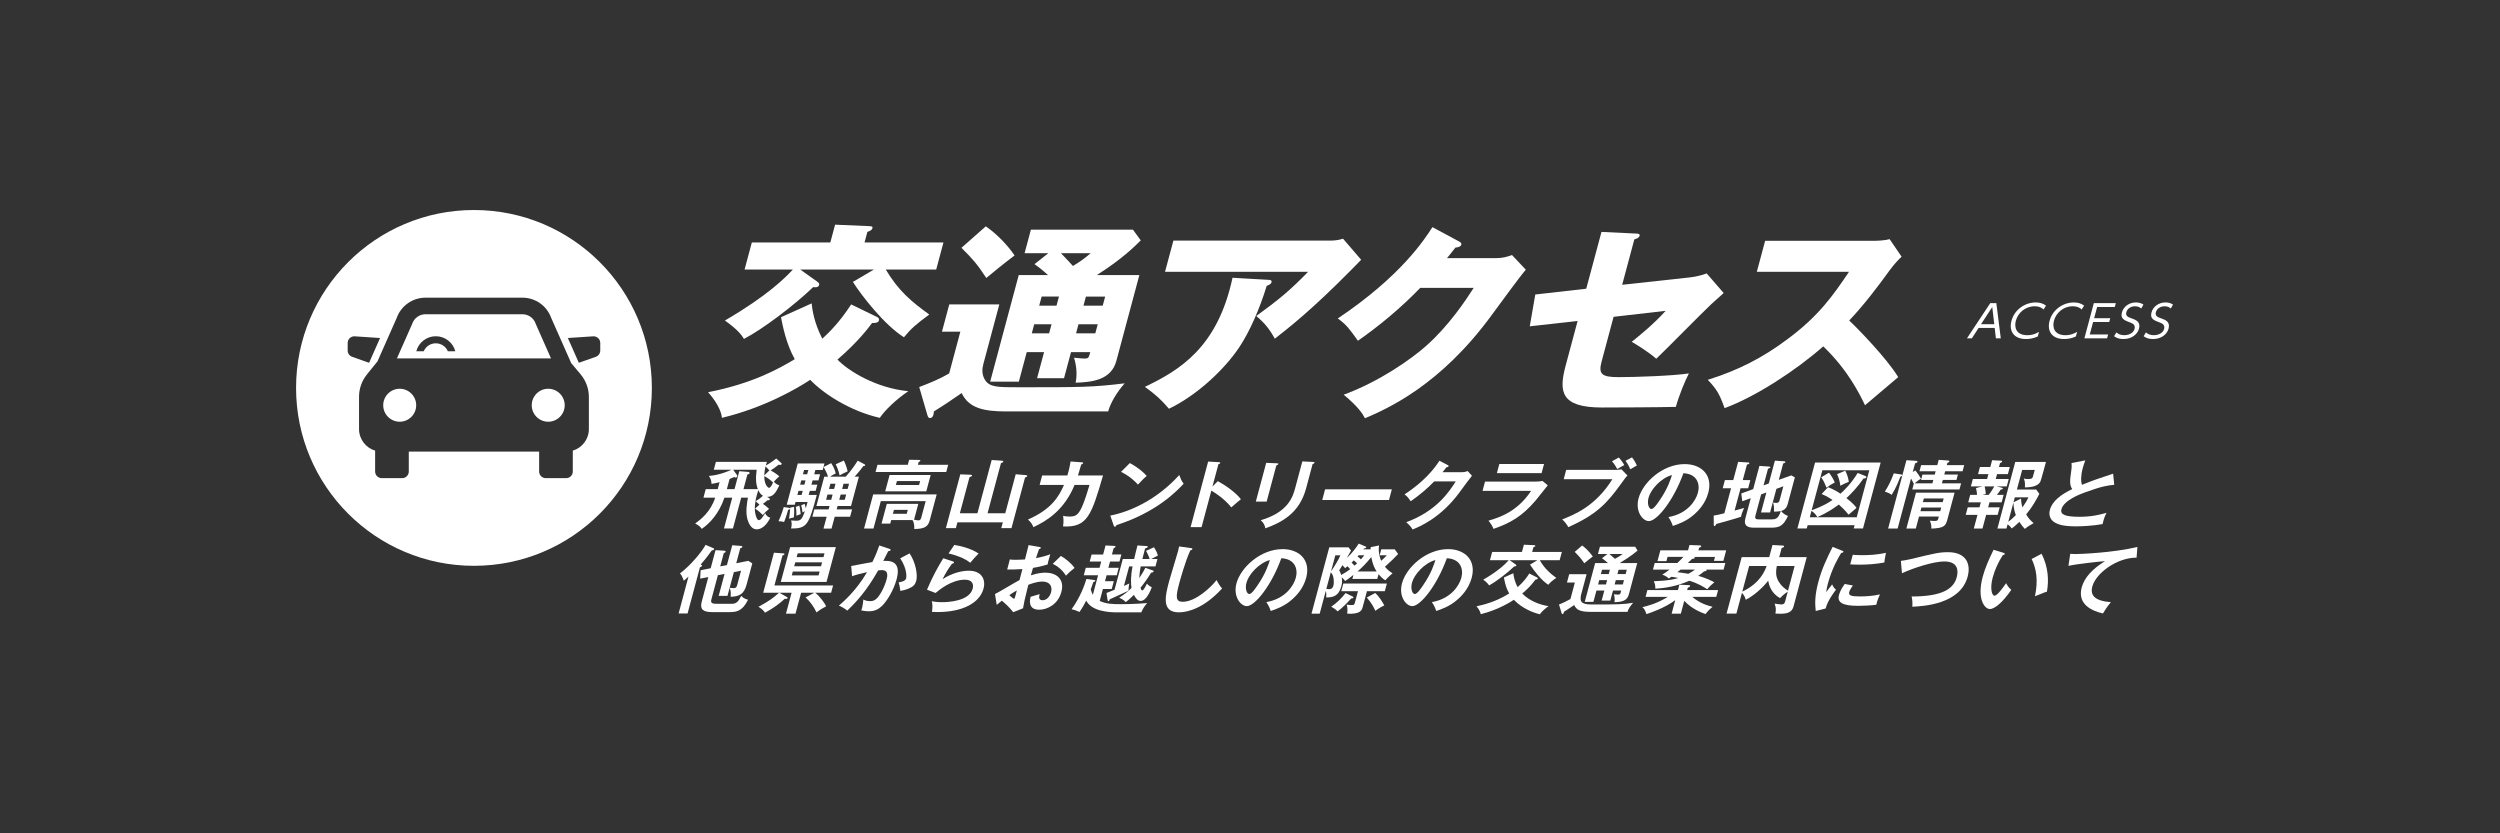 <?xml version="1.0" encoding="utf-8"?>
<!-- Generator: Adobe Illustrator 21.1.0, SVG Export Plug-In . SVG Version: 6.00 Build 0)  -->
<svg version="1.1" xmlns="http://www.w3.org/2000/svg" xmlns:xlink="http://www.w3.org/1999/xlink" x="0px" y="0px"
	 viewBox="0 0 900 300" enable-background="new 0 0 900 300" xml:space="preserve">
<rect x="0" y="0" width="900" height="300" fill="#333333" stroke="none"/>
<g id="スライド">
	<g>
		<g>
			<path fill="#FFFFFF" d="M292.192,109.218c0.266,2.455,0.861,6.843,3.83,12.718c2.445-2.231,6.311-6.024,10.392-12.346
				l9.198,4.463c0.346,0.148,1.017,0.52,0.797,1.338c-0.259,0.967-1.856,0.893-2.473,0.893c-1.441,1.934-5.047,6.768-12.459,13.164
				c3.852,4.016,13.805,10.264,25.517,11.379c-4.415,2.975-8.475,6.916-10.27,9.594c-10.815-2.454-20.362-8.775-25.054-13.685
				c-4.589,3.05-16.549,10.04-31.77,13.685c-0.498-4.462-4.77-8.925-4.997-9.222c15.928-3.124,25.253-8.33,31.215-11.899
				c-3.088-5.43-4.375-12.123-4.963-15.098L292.192,109.218z M339.649,87.279l-2.611,9.742h-18.171
				c4.684,7.81,9.23,11.528,15.675,16.214c-4.592,3.347-6.493,4.982-9.122,8.181c-6.985-4.388-15.243-14.948-18.374-19.932
				l7.586-4.463h-26.563l5.948,4.239c0.707,0.521,1.032,0.744,0.873,1.339c-0.259,0.967-1.548,0.893-2.124,0.744
				c-7.049,6.768-18.33,15.246-24.943,18.667c-0.797-1.339-2.069-3.197-6.851-6.619c15.694-9.147,21.894-15.618,24.479-18.37H268.05
				l2.611-9.742h28.258l1.714-6.396l12.18,0.521c0.903,0.074,1.442,0.074,1.264,0.743c-0.18,0.67-0.799,0.967-1.822,1.339
				l-1.016,3.793H339.649z"/>
			<path fill="#FFFFFF" d="M359.756,109.591l-5.739,21.419c-0.479,1.785-0.631,3.793,0.602,5.801
				c1.689,2.604,4.538,2.604,12.161,2.604c22.56,0,26.409,0,38.105-1.413c-2.878,3.272-5.126,7.065-5.943,10.114h-36.728
				c-8.084,0-13.463-1.189-16.013-6.619c-2.653,1.859-6.701,4.611-10.012,6.619c-0.002,0.298-0.024,0.67-0.145,1.116
				c-0.14,0.521-0.416,1.264-1.263,1.264c-0.539,0-0.728-0.446-0.934-1.115l-2.93-10.04c3.863-1.487,7.398-2.9,10.785-4.909
				l4.025-15.022h-6.621l2.631-9.817H359.756z M354.892,81.478c4.15,2.9,7.812,6.768,10.357,10.486
				c-1.744,1.339-3.062,2.231-10.18,8.106c-3.398-5.132-4.638-6.545-8.948-10.858L354.892,81.478z M375.864,126.77h-6.236
				l-2.85,10.636h-10.317l10.282-38.376h10.548c-2.48-2.231-3.705-3.124-4.872-3.942l4.983-3.941h-8.547l2.272-8.478h36.727
				l2.814,3.866c-2.002,2.009-6.646,6.693-15.822,12.495h15.322l-8.27,30.864c-1.913,7.14-9.137,7.66-14.663,7.883
				c0.606-3.123,0.288-6.247-0.592-8.998c1.942,0.223,3.462,0.297,3.771,0.297c1.386,0,1.503-0.148,2.081-2.306h-6.93l-2.511,9.371
				h-9.702L375.864,126.77z M378.555,116.73h-6.236l-0.877,3.272h6.236L378.555,116.73z M381.225,106.764h-6.236l-0.877,3.272h6.236
				L381.225,106.764z M381.944,91.146c2.65,2.752,2.937,3.124,4.309,4.611c2.748-1.637,4.494-2.975,6.395-4.611H381.944z
				 M387.38,120.003h6.93l0.877-3.272h-6.93L387.38,120.003z M390.05,110.037h6.93l0.877-3.272h-6.93L390.05,110.037z"/>
			<path fill="#FFFFFF" d="M456.594,100.741c0.539,0,1.366,0.073,1.146,0.892c-0.199,0.744-1.3,1.116-1.725,1.265
				c-2.499,8.181-6.118,16.511-9.962,22.237c-5.133,7.66-14.881,17.031-25.226,22.014c-2.875-3.347-4.86-5.132-8.666-7.883
				c12.373-5.95,26.172-14.057,31.542-39.269L456.594,100.741z M479.013,86.61c0.539,0,2.464,0,4.491-0.67l6.514,7.586
				c-1.048,1.042-1.379,1.413-3.808,3.867c-13.95,14.131-22.228,20.602-27.288,24.543c-1.855-3.421-3.587-5.578-6.662-8.181
				c7.925-5.727,12.27-9.297,18.662-15.916h-51.51l3.009-11.229H479.013z"/>
			<path fill="#FFFFFF" d="M538.554,92.931c2.541,0,4.066-0.521,5.766-1.115l4.976,5.28c-1.983,2.231-9.411,12.42-12.198,16.213
				c-18.752,25.732-38.057,33.988-45.71,37.26c-0.87-1.636-2.369-4.09-7.66-8.478c12.979-4.76,24.487-12.941,29.746-17.627
				c8.189-7.288,14.143-16.287,17.053-20.824h-19.249c-6.82,7.066-14.367,13.388-22.426,19.039
				c-3.022-4.238-4.144-5.801-7.241-8.031c22.815-15.32,31.173-28.41,34.063-32.873l9.691,5.206
				c0.268,0.149,0.861,0.521,0.702,1.116c-0.199,0.743-1.337,0.967-2.127,1.041c-1.85,2.306-2.239,2.9-3.018,3.793H538.554z"/>
			<path fill="#FFFFFF" d="M576.532,83.486l12.392,0.595c0.77,0,1.521,0.074,1.321,0.818s-1.223,1.115-1.879,1.265l-4.385,16.361
				l24.51-2.678c1.83-0.223,3.952-0.669,5.922-1.413l6.114,7.066c-1.3,1.115-3.648,3.271-4.561,4.09
				c-3.185,2.975-16.843,16.882-19.717,19.56c-3.246-2.826-7.573-5.354-8.837-6.099c2.346-1.858,7.736-6.173,12.229-11.155
				l-18.749,2.157l-4.304,16.063c-1.216,4.537-0.052,5.652,6.107,5.652c5.852,0,19.445-0.446,25.306-1.339
				c-1.391,2.604-3.695,8.33-4.691,12.049c-5.892,0.148-21.157,0.223-26.547,0.223c-15.014,0-15.636-5.727-13.104-15.172
				l4.284-15.99l-17.226,1.935l1.99-11.454l18.345-2.082L576.532,83.486z"/>
			<path fill="#FFFFFF" d="M632.458,97.84l2.989-11.155h39.345c1.232,0,4.044-0.149,5.472-0.596l4.312,6.322
				c-0.814,0.743-2.389,2.306-4.201,4.76c-4.523,6.247-9.277,12.494-14.661,18.221c2.596,2.38,13.657,13.685,17.639,20.378
				c-3.299,2.826-8.651,7.289-11.95,10.115c-1.832-3.793-5.968-12.495-15.032-21.196c-9.684,8.553-24.343,18.146-35.524,22.237
				c-1.671-4.686-2.729-6.769-6.048-10.189c10.85-3.421,19.647-7.809,29.01-14.874c10.969-8.181,16.079-15.47,21.836-24.022H632.458
				z"/>
			<path fill="#FFFFFF" d="M712.304,118.05l-2.434,3.743h-1.764l8.383-12.659h2.195l1.597,12.659h-1.763l-0.427-3.743H712.304z
				 M717.938,116.701l-0.726-6.169l-4.031,6.169H717.938z"/>
			<path fill="#FFFFFF" d="M733.602,121.119c-1.374,0.659-2.861,0.932-4.258,0.932c-4.425,0-6.19-2.907-5.214-6.555
				c1.111-4.145,4.967-6.618,8.727-6.618c1.496,0,2.679,0.369,3.715,1.156l-0.902,1.382c-0.347-0.321-1.221-1.157-3.217-1.157
				c-3.376,0-5.996,2.394-6.75,5.205c-0.667,2.49,0.186,5.206,4.128,5.206c2.162,0,3.508-0.804,4.219-1.222L733.602,121.119z"/>
			<path fill="#FFFFFF" d="M747.322,121.119c-1.374,0.659-2.861,0.932-4.258,0.932c-4.425,0-6.19-2.907-5.214-6.555
				c1.111-4.145,4.967-6.618,8.727-6.618c1.496,0,2.679,0.369,3.715,1.156l-0.902,1.382c-0.347-0.321-1.221-1.157-3.217-1.157
				c-3.376,0-5.996,2.394-6.75,5.205c-0.667,2.49,0.186,5.206,4.128,5.206c2.162,0,3.508-0.804,4.219-1.222L747.322,121.119z"/>
			<path fill="#FFFFFF" d="M759.692,114.549l-0.37,1.381h-5.805l-1.201,4.482h6.604l-0.37,1.382h-8.167l3.393-12.659h7.917
				l-0.37,1.381h-6.354l-1.081,4.033H759.692z"/>
			<path fill="#FFFFFF" d="M770.855,111.062c-0.623-0.53-1.332-0.804-2.264-0.804c-1.463,0-2.763,0.819-3.116,2.137
				c-0.361,1.35,0.624,1.768,1.854,2.201c1.583,0.546,3.378,1.237,2.715,3.711c-0.551,2.057-2.633,3.743-5.593,3.743
				c-1.364,0-2.446-0.305-3.388-1.012l0.831-1.365c0.771,0.658,1.679,0.996,2.859,0.996c1.514,0,3.262-0.691,3.684-2.266
				c0.336-1.253-0.473-1.896-1.322-2.201c-2.374-0.884-3.846-1.414-3.222-3.743c0.582-2.169,2.706-3.582,5.018-3.582
				c1.064,0,1.928,0.257,2.726,0.755L770.855,111.062z"/>
			<path fill="#FFFFFF" d="M781.5,111.062c-0.623-0.53-1.332-0.804-2.264-0.804c-1.463,0-2.763,0.819-3.116,2.137
				c-0.361,1.35,0.624,1.768,1.854,2.201c1.583,0.546,3.378,1.237,2.715,3.711c-0.551,2.057-2.633,3.743-5.593,3.743
				c-1.364,0-2.446-0.305-3.388-1.012l0.831-1.365c0.771,0.658,1.679,0.996,2.859,0.996c1.514,0,3.262-0.691,3.684-2.266
				c0.336-1.253-0.473-1.896-1.322-2.201c-2.374-0.884-3.846-1.414-3.222-3.743c0.582-2.169,2.706-3.582,5.018-3.582
				c1.064,0,1.928,0.257,2.726,0.755L781.5,111.062z"/>
		</g>
		<g>
			<path fill="#FFFFFF" d="M276.939,179.371c0.165,0.107,0.226,0.296,0.19,0.431c-0.072,0.269-0.33,0.296-0.895,0.322
				c-0.604,0.592-1.318,1.076-1.592,1.265c0.9,0.592,1.749,1.372,2.219,1.802c-0.786,0.646-1.565,1.372-2.262,2.206
				c-0.386-0.431-1.649-1.641-2.756-2.286l1.558-1.453l-1.367-1.237c1.323-0.78,2.15-1.479,2.635-1.937
				c-0.886-0.538-1.27-1.184-1.687-2.018c-0.115,0.323-0.416,1.346-0.575,1.938c-0.382,1.425-1.037,4.491-0.404,6.912
				c0.208,0.78,0.594,1.937,1.152,1.937c0.724,0,1.31-0.941,2.286-2.501c0.307,0.618,0.76,1.317,1.871,1.641
				c-0.468,0.914-2.175,4.169-4.932,4.169c-1.866,0-2.801-2.018-3.255-3.442c-0.846-2.663-0.142-6.537,0.129-7.963h-2.423
				l-2.97,11.083h-3.229l2.97-11.083h-2.813c-1.861,5.596-5.278,9.308-8.164,11.244c-0.296-0.457-0.714-1.076-2.35-1.937
				c1.949-1.452,5.446-4.008,7.2-9.308h-4.232l0.821-3.065h4.316l0.67-2.502c-1.459,0.35-1.759,0.431-2.895,0.619
				c-0.072-1.292-0.323-1.91-0.956-2.879c3.602-0.242,7.117-1.722,8.172-2.232h-6.404l0.757-2.824h18.379
				c-0.186,0.484-0.299,0.807-0.429,1.291c1-0.511,2.372-1.372,3.761-2.501l1.823,1.613c0.069,0.054,0.2,0.188,0.149,0.377
				c-0.029,0.107-0.198,0.323-0.532,0.323c-0.195,0-0.396-0.081-0.528-0.108c-0.856,0.699-2.159,1.614-2.895,2.071
				c0.728,0.403,1.926,1.13,3.106,2.125c-0.87,0.753-1.65,1.587-1.939,1.937c0.192,0.323,0.875,0.995,1.958,1.318
				c-1.205,2.421-2.057,4.143-4.431,4.169L276.939,179.371z M261.666,176.09h2.758l1.73-6.456l3.137,0.242
				c0.57,0.054,0.596,0.377,0.566,0.484c-0.043,0.161-0.261,0.35-0.798,0.484l-1.406,5.245h5.18
				c-0.632-1.587-0.899-3.604-0.438-6.994h-8.465l1.341,1.856c0.124,0.161,0.206,0.269,0.134,0.538
				c-0.058,0.215-0.311,0.43-0.561,0.43c-0.14,0-0.215-0.026-0.534-0.188c-0.476,0.215-0.763,0.35-1.664,0.699L261.666,176.09z
				 M276.975,169.365c-0.751-0.834-1.027-1.157-1.393-1.453c-0.393,1.775-0.432,2.959-0.448,3.229L276.975,169.365z
				 M276.806,175.605c0.585,0,0.947-0.727,1.494-1.937c-1.056-0.941-1.437-1.291-3.146-2.287
				C275.084,174.34,276.416,175.605,276.806,175.605z"/>
			<path fill="#FFFFFF" d="M283.902,182.787c0.16,0.027,0.583,0.107,0.511,0.377c-0.072,0.269-0.512,0.349-0.686,0.377
				c-0.137,0.511-0.562,2.098-1.453,4.384c-0.333-0.107-0.799-0.242-2.01-0.296c1.073-2.34,1.604-4.116,1.892-5.084L283.902,182.787
				z M295.234,170.737l-0.591,2.205h-2.116l-0.411,1.533h2.116l-0.598,2.232h-2.116l-0.396,1.479h2.924
				c-2.89,10.786-3.557,12.131-9.279,12.077c0.287-0.968,0.345-2.018,0.026-2.904c0.355,0.026,1.141,0.107,1.697,0.107
				c1.587,0,2.167-0.188,3.262-3.443c-0.133,0.081-0.728,0.431-0.854,0.484c-0.135-1.157-0.201-1.641-0.485-2.556l1.245-0.592
				c0.223,0.727,0.324,1.184,0.438,1.587c0.331-1.129,0.454-1.587,0.627-2.232h-4.345l-0.267,0.995h-2.896l3.985-14.874h9.607
				l-0.634,2.366h-2.646l-0.411,1.534H295.234z M285.854,182.464c0.078,0.646,0.118,2.367-0.076,3.82
				c-0.578,0.08-1.339,0.322-1.71,0.457c0.298-2.151,0.393-3.336,0.399-3.98L285.854,182.464z M287.758,182.007
				c0.21,0.673,0.432,2.34,0.488,3.066c-0.454,0.135-0.741,0.27-1.551,0.592c0.038-0.457,0.052-1.963-0.208-3.174L287.758,182.007z
				 M288.587,178.187l0.396-1.479h-1.532l-0.396,1.479H288.587z M289.582,174.475l0.411-1.533h-1.532l-0.411,1.533H289.582z
				 M290.584,170.737l0.411-1.534h-1.532l-0.411,1.534H290.584z M301.203,183.379h5.542l-0.706,2.636h-5.542l-1.146,4.277h-2.896
				l1.146-4.277h-5.151l0.706-2.636h5.151l0.324-1.21h-4.733l2.833-10.571h1.364c-0.515-1.507-0.823-2.125-1.604-3.47l2.742-1.399
				c1.064,1.642,1.402,2.771,1.623,3.712c-0.986,0.458-1.356,0.7-2.037,1.157h5.653c2.343-2.609,3.663-4.734,4.299-5.757
				l2.391,1.265c0.27,0.135,0.353,0.242,0.316,0.377c-0.079,0.296-0.44,0.296-0.663,0.296c-0.967,1.317-1.664,2.151-3.141,3.819
				h1.532l-2.833,10.571h-4.846L301.203,183.379z M297.903,178.026l-0.512,1.909h1.838l0.512-1.909H297.903z M300.281,176.008
				l0.498-1.855h-1.838l-0.498,1.855H300.281z M303.772,165.787c0.521,0.969,1.124,2.663,1.378,3.9
				c-0.755,0.323-1.839,0.834-2.896,1.453c-0.401-1.829-0.967-3.147-1.412-3.981L303.772,165.787z M302.638,178.026l-0.512,1.909
				h1.978l0.512-1.909H302.638z M305.155,176.008l0.498-1.855h-1.978l-0.498,1.855H305.155z"/>
			<path fill="#FFFFFF" d="M320.833,187.225l-0.338,1.264h-3.146l1.902-7.101h11.334l-1.528,5.702
				c1.195,0.215,1.327,0.242,1.578,0.242c0.445,0,0.795-0.161,1.019-0.995l1.586-5.918h-16.151l-2.638,9.845h-3.397l3.293-12.292
				h22.863l-2.487,9.279c-0.604,2.26-1.706,3.147-5.591,3.201c0.02-0.699,0.102-2.044-0.639-3.228H320.833z M341.344,167.321
				l-0.699,2.608h-25.452l0.699-2.608h10.916l0.483-1.803l3.578,0.054c0.14,0,0.529,0,0.45,0.296
				c-0.065,0.242-0.379,0.376-0.597,0.457l-0.267,0.996H341.344z M335.037,171.006l-1.571,5.864H318.68l1.571-5.864H335.037z
				 M321.821,183.541l-0.382,1.425h4.984l0.382-1.425H321.821z M322.896,173.184l-0.382,1.426h8.354l0.382-1.426H322.896z"/>
			<path fill="#FFFFFF" d="M351.868,184.777l5.14-19.178l3.582,0.241c0.384,0.027,0.668,0.108,0.596,0.377
				c-0.065,0.242-0.442,0.403-0.834,0.511l-4.836,18.049h6.377l3.763-14.04l3.597,0.295c0.243,0.027,0.626,0.054,0.539,0.377
				c-0.051,0.188-0.344,0.35-0.784,0.538l-4.872,18.183h-3.676l0.562-2.098h-16.346l-0.562,2.098h-3.594l5.189-19.366l3.613,0.135
				c0.361,0,0.667,0.107,0.609,0.322s-0.324,0.377-0.91,0.592l-3.475,12.965H351.868z"/>
			<path fill="#FFFFFF" d="M389.445,166.433c0.355,0.026,0.544,0.054,0.479,0.295c-0.043,0.162-0.274,0.403-0.688,0.484
				c-0.18,0.673-0.48,1.694-1.17,3.954h9.022c-4.169,14.311-5.622,18.802-14.411,18.345c0.22-1.237,0.248-2.071,0.049-3.819
				c0.549,0.134,1.125,0.269,2.211,0.269c2.061,0,3.053-0.376,4.344-3.013c1.221-2.475,2.594-7.182,2.938-8.365h-5.373
				c-3.768,9.173-10.075,12.965-14.822,15.198c-0.449-1.131-0.972-1.883-1.966-2.744c8.45-3.686,11.117-8.23,12.972-12.454h-8.771
				l0.916-3.416h9.078c0.703-2.313,0.975-3.954,1.152-5.03L389.445,166.433z"/>
			<path fill="#FFFFFF" d="M399.705,185.611c7.052-1.372,16.719-5.648,24.827-14.605c0.593,1.533,0.789,2.044,1.579,3.147
				c-2.531,2.689-9.805,10.302-24.175,14.874c-0.128,0.27-0.241,0.592-0.632,0.592c-0.194,0-0.304-0.215-0.379-0.457
				L399.705,185.611z M406.749,166.702c3.561,1.99,5.05,3.497,6.058,4.626c-0.758,0.646-1.32,1.184-3.148,3.12
				c-2.543-2.77-4.913-4.008-6.099-4.572L406.749,166.702z"/>
			<path fill="#FFFFFF" d="M438.421,173.212c3.394,1.883,6.567,4.276,8.309,6.509c-1.382,1.103-1.895,1.561-3.46,2.932
				c-2.554-3.146-5.502-5.029-7.186-6.025l-3.517,13.127h-3.954l6.32-23.59l3.896,0.216c0.271,0.026,0.516,0.054,0.45,0.295
				c-0.079,0.296-0.463,0.377-0.638,0.403l-2.162,8.07L438.421,173.212z"/>
			<path fill="#FFFFFF" d="M459.689,166.782c0.326,0.027,0.551,0.027,0.485,0.27c-0.072,0.27-0.443,0.403-0.694,0.511l-3.488,13.019
				h-3.898l3.74-13.96L459.689,166.782z M472.74,166.298c0.41,0.027,0.528,0.108,0.492,0.243c-0.094,0.35-0.484,0.457-0.701,0.537
				l-2.336,8.715c-2.407,8.984-8.709,12.239-14.668,14.418c-0.17-1.13-0.711-2.125-1.664-2.932
				c9.877-2.879,11.578-8.5,12.371-11.459l2.602-9.71L472.74,166.298z"/>
			<path fill="#FFFFFF" d="M501.06,176.17l-1.023,3.819h-24.032l1.023-3.819H501.06z"/>
			<path fill="#FFFFFF" d="M526.33,169.983c0.918,0,1.47-0.188,2.028-0.403l1.552,1.694c-0.683,0.78-3.01,3.954-4.462,5.944
				c-6.845,9.334-14.524,12.428-16.928,13.396c-0.335-0.618-0.706-1.21-2.273-2.636c11.009-3.981,15.578-11.163,17.831-14.687
				h-7.742c-2.57,2.637-5.026,4.734-8.461,7.155c-0.914-1.265-1.195-1.668-2.232-2.475c3.578-2.341,8.936-6.429,12.572-12.104
				l3,1.587c0.125,0.054,0.347,0.161,0.281,0.403c-0.071,0.27-0.594,0.35-0.762,0.35c-0.508,0.646-0.838,1.05-1.422,1.775H526.33z"
				/>
			<path fill="#FFFFFF" d="M552.85,173.373c1.252,0,1.895-0.107,2.432-0.242l1.914,1.587c-0.703,0.86-3.705,4.681-4.352,5.434
				c-4.877,5.729-9.119,8.15-15.194,10.248c-0.421-1.13-1.081-2.098-1.798-2.959c4.615-1.318,10.595-3.577,15.352-10.732h-17.486
				l0.893-3.335H552.85z M555.852,167.051l-0.879,3.281h-16.096l0.879-3.281H555.852z"/>
			<path fill="#FFFFFF" d="M581.742,169.149c0.529,0,1.407-0.054,1.973-0.188l2.186,2.232c-0.604,0.592-0.779,0.833-2.458,3.146
				c-4.964,6.887-8.718,10.921-18.868,15.44c-0.465-0.969-1.132-1.803-2.175-2.798c4.325-1.694,11.983-4.707,18.053-14.472h-17.516
				l0.9-3.362H581.742z M582.765,164.712c0.655,0.672,1.577,1.909,1.974,2.717c-1.07,0.564-1.232,0.646-2.527,1.425
				c-0.204-0.376-0.889-1.668-1.896-2.797L582.765,164.712z M587.514,164.658c0.682,0.779,1.395,2.07,1.748,2.932
				c-1.301,0.699-1.434,0.78-2.394,1.345c-0.435-1.184-0.915-1.99-1.69-3.039L587.514,164.658z"/>
			<path fill="#FFFFFF" d="M600.632,186.149c6.896-1.211,9.863-5.944,10.62-8.769c0.836-3.12-0.272-6.779-5.22-7.021
				c-3.636,10.033-9.577,17.241-12.444,17.241c-2.145,0-4.996-3.389-3.707-8.203c1.535-5.729,8.676-12.32,16.613-12.32
				c5.932,0,10.212,3.874,8.489,10.303c-1.074,4.008-3.638,6.616-5.47,8.15c-2.449,2.07-5.02,3.039-7.289,3.819
				C601.75,188.006,601.408,187.305,600.632,186.149z M593.483,179.155c-0.612,2.287,0.157,4.089,1.021,4.089
				c0.808,0,2.077-1.829,2.812-2.904c3.209-4.601,4.202-8.097,4.589-9.334C597.814,172.135,594.247,176.304,593.483,179.155z"/>
			<path fill="#FFFFFF" d="M630.123,172.835l-0.785,2.932h-2.729l-2.155,8.043c0.544-0.161,2.944-0.808,3.427-0.941
				c-0.719,1.641-0.868,1.99-1.102,3.174c-1.872,0.646-8.551,2.501-8.906,2.582c-0.291,0.564-0.397,0.753-0.647,0.753
				c-0.251,0-0.271-0.242-0.273-0.537l-0.026-3.229c0.816-0.134,1.924-0.322,3.843-0.834l2.415-9.011h-3.007l0.785-2.932h3.007
				l1.759-6.563l3.674,0.216c0.195,0,0.417,0.107,0.353,0.35c-0.051,0.188-0.295,0.269-0.867,0.43l-1.492,5.568H630.123z
				 M636.761,174.045l2.198-8.204l3.368,0.216c0.216,0.026,0.465,0.134,0.415,0.323c-0.059,0.215-0.4,0.349-0.799,0.483
				l-1.578,5.891l4.47-1.613l1.316,0.699l-2.493,9.307c-0.253,0.941-0.62,2.312-2.483,2.824c0.805,1.049,1.775,1.479,2.503,1.775
				c-1.76,3.766-3.191,4.223-6.282,4.223h-5.876c-2.116,0-3.964-0.484-3.172-3.442l1.925-7.182l-3.052,1.103l-0.364-2.798
				l4.288-1.56l2.242-8.366l3.527,0.242c0.216,0.027,0.473,0.108,0.422,0.297c-0.051,0.188-0.456,0.349-0.854,0.483l-1.607,5.998
				L636.761,174.045z M634.003,177.999l-2.032,7.586c-0.166,0.618-0.375,1.398,1.185,1.398h4.455c1.782,0,2.62-0.323,3.474-2.986
				c-0.768,0.162-1.972,0.188-2.445,0.188c0.011-0.457,0.102-1.937-0.318-3.281c0.32,0.054,0.716,0.135,1.105,0.135
				c0.975,0,1.111-0.512,1.264-1.076l1.311-4.896l-2.5,0.915l-2.277,8.499h-3.258l1.924-7.182L634.003,177.999z"/>
			<path fill="#FFFFFF" d="M650.746,189.081l-0.31,1.157h-3.369l6.356-23.725h23.615l-6.357,23.725h-3.342l0.311-1.157H650.746z
				 M671.633,171.409c0.174,0.081,0.305,0.216,0.262,0.377c-0.115,0.43-0.541,0.457-1.084,0.511
				c-1.913,2.878-4.492,5.541-6.086,7.021c0.436,0.35,2.668,2.098,3.623,3.523c-0.4,0.35-2.414,2.044-2.856,2.448
				c-1.341-1.748-3.372-3.524-3.53-3.658c-1.781,1.345-4.373,3.12-7.755,4.519c-0.587-1.237-1.771-2.018-2.075-2.232l-0.613,2.286
				h16.903l4.534-16.919h-16.904l-3.855,14.391c4.239-1.479,6.446-2.959,7.512-3.712c-2.257-1.452-3.215-1.829-3.914-2.125
				l2.298-2.448c1.922,0.727,3.342,1.561,4.47,2.341c1.425-1.265,3.96-3.767,6.208-7.478L671.633,171.409z M658.432,170.172
				c0.798,0.969,1.601,2.34,2.091,3.523c-1.028,0.512-1.792,0.969-2.976,1.856c-0.729-1.749-0.969-2.313-1.922-3.739
				L658.432,170.172z M664.278,169.445c0.638,1.049,1.185,2.959,1.294,4.008c-1.496,0.592-2.076,0.888-3.027,1.426
				c-0.29-1.829-0.547-2.743-1.195-4.169L664.278,169.445z"/>
			<path fill="#FFFFFF" d="M684.225,170.763c0.292,0.054,0.667,0.107,0.595,0.377c-0.087,0.322-0.497,0.403-0.672,0.43
				c-0.407,1.104-1.583,4.143-3.158,6.59c-0.505-0.403-0.933-0.672-2.44-1.183c1.357-2.152,2.25-3.928,3.207-6.563L684.225,170.763z
				 M689.5,169.365c0.586,0.618,1.603,2.125,2.061,3.013c-0.649,0.242-1.574,0.995-2.27,1.613h6.377l0.324-1.21h-4.428l0.52-1.937
				h4.428l0.316-1.185h-5.819l0.591-2.205h5.819l0.512-1.909l3.361,0.241c0.187,0.027,0.55,0.027,0.47,0.323
				c-0.05,0.188-0.163,0.296-0.316,0.35c-0.125,0.054-0.251,0.107-0.377,0.161l-0.224,0.834h6.266l-0.591,2.205h-6.266l-0.316,1.185
				h4.9l-0.52,1.937h-4.9l-0.324,1.21H706l-0.592,2.206h-16.986l0.547-2.044c-0.259-0.592-0.814-1.533-0.999-1.884l-4.821,17.995
				h-3.425l6.587-24.585l3.508,0.216c0.271,0.026,0.549,0.134,0.49,0.349c-0.079,0.297-0.414,0.404-0.875,0.565l-0.837,3.12
				L689.5,169.365z M690.846,185.961l-1.153,4.304h-3.396l3.46-12.911h13.895l-2.631,9.818c-0.598,2.232-1.322,2.958-5.736,3.12
				c0.027-0.834-0.006-1.749-0.545-2.852c0.41,0.027,1.084,0.107,1.725,0.107c1.059,0,1.15-0.242,1.331-0.914l0.181-0.673H690.846z
				 M698.493,184.024l0.353-1.317h-7.129l-0.353,1.317H698.493z M699.365,180.769l0.354-1.317h-7.129l-0.354,1.317H699.365z"/>
			<path fill="#FFFFFF" d="M718.706,175.094l1.958,0.483c0.182,0.054,0.418,0.107,0.36,0.323c-0.079,0.296-0.505,0.322-0.763,0.35
				c-0.572,0.888-0.825,1.21-1.375,1.909h2.423l-0.721,2.69h-4.372l-0.482,1.802h4.148l-0.721,2.69h-4.149l-1.318,4.922h-3.119
				l1.318-4.922h-4.232l0.722-2.69h4.232l0.482-1.802h-4.539l0.721-2.69h2.451c-0.007-0.08-0.084-1.452-0.375-2.447l2.31-0.618
				h-4.148l0.714-2.663h5.123l0.469-1.748h-3.732l0.686-2.556h3.731l0.655-2.448l3.104,0.161c0.223,0,0.55,0.027,0.47,0.323
				c-0.079,0.296-0.422,0.431-0.736,0.564l-0.374,1.399h3.898l-0.685,2.556h-3.898l-0.469,1.748h4.679l-0.714,2.663H718.706z
				 M714.473,175.094c0.229,1.021,0.341,1.641,0.406,2.743l-1.255,0.322h2.312c0.471-0.618,1.311-1.774,1.99-3.065H714.473z
				 M728.946,190.399c-0.999-1.049-1.474-1.775-1.968-2.528c-1.58,1.533-2.31,2.071-2.751,2.367c-0.57-0.78-0.909-1.076-1.505-1.452
				l-0.396,1.479h-3.258l6.422-23.967h11.055c-0.26,0.969-1.745,6.51-2,7.048c-0.943,1.964-4.043,2.099-5.581,2.125
				c0.162-1.855-0.205-2.771-0.396-3.201c0.396,0.081,0.785,0.188,1.51,0.188c1.42,0,1.59-0.322,1.762-0.86
				c0.102-0.377,0.461-1.614,0.677-2.421h-4.539l-1.889,7.047h6.934l1.142,1.561c-1.014,2.018-2.486,4.707-4.738,7.396
				c0.678,1.211,1.594,2.26,2.665,3.147C731.182,188.812,729.81,189.673,728.946,190.399z M724.835,180.904l-1.866,6.967
				c0.939-0.699,1.789-1.479,2.744-2.448C725.453,184.831,724.831,182.894,724.835,180.904z M725.332,179.048l-0.476,1.775
				l2.728-1.345c0,1.561,0.418,3.013,0.486,3.174c0.896-1.264,1.411-2.044,2.164-3.604H725.332z"/>
			<path fill="#FFFFFF" d="M761.127,174.529c-2.258,0.215-4.354,0.458-10.718,2.798c-1.517,0.564-7.419,2.743-8.291,5.998
				c-0.526,1.964,1.472,2.717,6.513,2.717c4.26,0,7.148-0.699,9.738-1.426c-0.545,0.995-0.895,1.775-1.451,4.062
				c-3.625,0.646-7.65,0.807-9.488,0.807c-4.901,0-6.622-0.753-7.729-1.398c-1.489-0.888-2.282-2.501-1.742-4.519
				c0.865-3.228,4.02-5.541,8.055-7.505c-1.08-1.479-0.828-3.255-0.344-6.725c0.112-0.727,0.195-1.452,0.066-2.636l4.967-0.969
				c-0.459,1.291-0.68,1.91-0.903,2.744c-0.75,2.797-0.706,4.922-0.285,6.052c4.304-1.722,5.771-2.206,11.211-4.008L761.127,174.529
				z"/>
			<path fill="#FFFFFF" d="M247.53,220.843h-3.23l3.554-13.261c-0.548,0.484-1.018,0.888-1.678,1.479
				c-0.734-1.937-1.017-2.232-1.382-2.636c4.254-3.201,8.264-8.393,9.213-10.275l2.851,1.211c0.125,0.054,0.291,0.161,0.233,0.376
				c-0.079,0.296-0.602,0.377-0.867,0.431c-1.629,2.34-3.058,4.035-3.972,5.057c0.298,0.135,0.52,0.242,0.455,0.484
				c-0.079,0.296-0.478,0.431-0.722,0.511L247.53,220.843z M261.69,203.441l1.917-7.155l3.109,0.242c0.14,0,0.619,0.08,0.54,0.376
				c-0.051,0.188-0.113,0.216-0.771,0.484l-1.441,5.38l4.38-0.861l1.398,0.915l-1.867,6.967c-0.706,2.636-1.459,5.029-5.942,5.029
				c0.125-0.779,0.123-2.124-0.312-3.2c0.319,0.054,1.112,0.107,1.419,0.107c0.445,0,0.982-0.026,1.256-1.049l1.398-5.219
				l-2.588,0.512l-2.292,8.554h-3.174l2.119-7.908l-2.407,0.457l-2.342,8.741c-0.346,1.292,0.278,1.561,2.061,1.561h5.291
				c1.922,0,2.544-1.184,3.382-2.851c0.841,0.807,1.452,1.129,2.472,1.372c-2.058,4.249-4.314,4.465-6.737,4.465h-6.266
				c-3.286,0-4.376-1.13-3.691-3.686l2.393-8.93l-2.937,0.564l0.167-3.013l3.62-0.727l1.744-6.509l3.18,0.188
				c0.243,0.026,0.521,0.134,0.448,0.403c-0.05,0.188-0.113,0.215-0.659,0.484l-1.275,4.761L261.69,203.441z"/>
			<path fill="#FFFFFF" d="M274.753,213.393l3.863-14.418l3.472,0.242c0.216,0.027,0.361,0.107,0.311,0.296
				c-0.065,0.242-0.372,0.35-0.715,0.484l-2.883,10.76h21.108l-0.707,2.636h-5.736c1.494,1.076,3.523,3.792,3.924,4.896
				c-0.777,0.403-2.113,1.13-3.452,2.179c-0.839-1.856-2.29-3.928-3.926-5.406l3.121-1.668h-4.734l-2.018,7.531h-3.426l2.018-7.531
				h-4.399l2.757,1.56c0.166,0.108,0.255,0.188,0.212,0.35c-0.072,0.27-0.399,0.35-1.011,0.242c-1.784,1.668-4.426,3.632-7.14,5.03
				c-0.351-0.565-0.817-1.21-2.354-2.125c3.903-2.098,5.446-3.281,7.397-5.057H274.753z M300.906,196.959l-3.358,12.534H281.09
				l3.358-12.534H300.906z M285.406,205.754l-0.375,1.398h9.662l0.375-1.398H285.406z M286.292,202.445l-0.375,1.399h9.662
				l0.375-1.399H286.292z M296.459,200.563l0.368-1.372h-9.662l-0.368,1.372H296.459z"/>
			<path fill="#FFFFFF" d="M320.176,197.577c0.256,0.08,0.513,0.161,0.448,0.403c-0.05,0.188-0.275,0.403-0.875,0.457
				c-1.042,2.126-1.489,2.959-1.771,3.497c2.026-0.081,6.644-0.269,4.813,6.563c-1.081,4.035-3.526,7.962-5.324,9.683
				c-1.193,1.13-2.593,1.883-4.654,1.883c-0.334,0-1.628-0.054-2.753-0.322c0.092-0.242,0.186-0.484,0.279-0.834
				c0.252-0.941,0.381-2.044,0.467-3.094c0.436,0.243,1.094,0.593,2.431,0.593c0.975,0,1.569-0.242,2.221-0.808
				c1.08-0.914,2.861-3.819,3.741-7.101c0.8-2.986-0.715-3.255-1.829-3.255c-0.334,0-0.878,0.054-1.219,0.081
				c-2.526,4.438-5.761,9.44-11.125,14.498c-0.864-0.727-2.097-1.426-3.026-1.803c1.515-1.291,6.252-5.353,10.135-12.05
				c-1.779,0.403-4.039,0.941-5.382,1.479l-0.321-3.686c1.199-0.215,6.549-1.264,7.622-1.426c1.319-2.636,2.013-4.6,2.492-5.971
				L320.176,197.577z M327.45,199.217c2.212,3.282,2.972,7.72,2.402,9.845c-0.354,1.318-0.98,2.099-2.734,2.824
				c-0.279,0.107-1.475,0.619-3.008,0.834c-0.133-1.372-0.301-2.098-0.598-3.066c1.081-0.188,2.433-0.457,2.707-1.479
				c0.079-0.296,0.497-3.2-2.141-7.182L327.45,199.217z"/>
			<path fill="#FFFFFF" d="M343.071,202.123c0.181,0.054,0.431,0.161,0.366,0.403c-0.094,0.35-0.491,0.376-0.687,0.376
				c-1.099,1.399-2.575,3.793-3.427,5.622c3.564-2.394,7.281-3.066,9.426-3.066c4.65,0,6.201,3.147,5.322,6.429
				c-1.405,5.245-7.637,8.446-16.492,8.446c-0.863,0-1.553-0.026-2.075-0.054c0.193-1.237,0.288-2.636-0.062-3.819
				c0.827,0.134,1.892,0.322,3.757,0.322c1.754,0,9.728-0.242,10.967-4.868c0.383-1.426,0.03-3.228-2.811-3.228
				c-4.817,0-9.23,3.685-10.557,4.788l-3.08-1.185c2.049-4.733,3.438-7.315,5.848-11.324L343.071,202.123z M343.551,196.178
				c1.897,0.296,5.746,1.103,8.75,3.093c-1.18,1.184-1.897,1.991-3.01,3.336c-2.149-1.749-5.522-2.878-7.815-3.362L343.551,196.178z
				"/>
			<path fill="#FFFFFF" d="M374.181,196.904c0.348,0.055,0.563,0.081,0.483,0.377c-0.071,0.269-0.398,0.35-0.608,0.403
				c-0.665,1.856-0.916,2.689-1.088,3.228c2.846-0.538,3.983-0.941,5.137-1.398c-0.763,2.637-0.841,2.932-0.959,3.686
				c-2.556,0.807-4.71,1.156-5.261,1.237c-0.116,0.431-0.641,2.286-0.777,2.689c2.696-0.915,4.549-0.969,5.245-0.969
				c3.787,0,7.011,2.206,5.749,6.913c-1.239,4.627-5.203,6.429-7.988,6.429c-4.205,0-3.328-3.686-3.097-4.653
				c0.573-0.161,2.534-0.727,3.268-0.969c-0.194,0.727-0.62,2.206,1.079,2.206c1.393,0,2.602-1.291,3.027-2.878
				c0.54-2.018-0.39-3.847-3.119-3.847c-2.116,0-4.394,0.915-5.079,1.184c-1.388,5.595-1.525,6.214-1.901,8.446l-3.549,1.398
				c-1.342-1.748-2.439-2.743-4.07-4.143c-0.736,0.565-1.128,0.888-1.851,1.507l-0.626-3.9c1.461-0.673,7.523-4.385,8.838-5.03
				c0.326-1.317,0.68-2.636,1.032-3.953c-1.791,0.134-3.97,0.161-5.474,0.161l0.945-3.632c0.563,0.081,0.994,0.135,2.107,0.135
				c1.227,0,2.926-0.107,3.351-0.135c0.332-1.237,0.968-3.819,1.3-5.164L374.181,196.904z M363.35,214.254
				c0.201,0.188,1.408,1.291,1.688,1.291c0.194,0,0.31-0.322,0.381-0.592l0.643-2.394
				C365.108,213.097,364.346,213.554,363.35,214.254z M381.921,200.132c1.759,1.021,3.86,2.743,4.91,4.33
				c-1.416,1.13-1.964,1.614-3.081,2.771c-1.016-1.613-2.561-3.228-4.765-4.249L381.921,200.132z"/>
			<path fill="#FFFFFF" d="M401.372,220.44c-2.089,0-4.953-0.431-6.756-1.184c-2.503-1.049-3.284-2.501-3.585-3.039
				c-0.597,1.184-1.071,2.125-2.405,4.089c-1.228-0.512-1.699-0.727-2.852-0.996c2.968-4.115,4.537-8.203,5.341-10.894l2.713,0.377
				c0.291,0.054,0.535,0.08,0.477,0.296c-0.064,0.242-0.337,0.322-0.699,0.43l-0.93,2.637c0.269,1.075,0.584,1.667,0.748,1.99
				l1.889-7.048h-5.152l0.721-2.689h4.957l0.605-2.259h-4.15l0.678-2.528h4.15l0.871-3.255l3.159,0.161
				c0.195,0,0.495,0.026,0.423,0.296c-0.064,0.242-0.289,0.35-0.681,0.564l-0.599,2.233h3.398l-0.678,2.528h-3.398l-0.604,2.259
				h3.731l-0.721,2.689h-3.648l-0.57,2.126h3.176l-0.758,2.824h-3.174l-1.153,4.304c2.386,1.075,4.509,1.156,7.571,1.156
				c0.277,0,5.152,0,9.521-0.403c-1.091,1.264-1.479,1.883-2.119,3.335H401.372z M414.994,205.35
				c0.258,0.081,0.348,0.161,0.318,0.27c-0.107,0.403-0.414,0.511-0.896,0.537c-1.195,1.964-2.788,4.17-3.815,5.407
				c0.168,0.618,0.27,0.969,0.604,0.969c0.223,0,0.42-0.216,0.688-0.593c0.261-0.349,0.51-0.86,0.991-1.828
				c0.234,0.269,0.682,0.779,1.763,1.317c-0.434,1.104-1.924,4.896-3.957,4.896c-0.529,0-1.378-0.054-2.479-2.179
				c-1.854,1.829-2.507,2.286-2.954,2.609c-0.668-0.727-1.126-0.996-2.359-1.587c1.785-1.157,3.131-2.125,4.453-3.523
				c-0.266-1.507-0.352-4.196,0.377-7.747h-1.226l-1.889,7.047c1.104-0.484,1.427-0.646,1.937-0.888
				c-0.123,0.565-0.283,1.372-0.309,2.609c-1.741,0.78-5.048,2.313-6.733,3.093c-0.087,0.323-0.2,0.646-0.479,0.646
				c-0.195,0-0.257-0.188-0.303-0.431l-0.388-2.501c0.468-0.188,2.494-0.996,2.899-1.157l2.97-11.082h4.094
				c0.725-3.12,0.818-3.47,1.193-4.868l3.311,0.215c0.328,0.026,0.445,0.107,0.395,0.296c-0.094,0.35-0.693,0.511-0.959,0.564
				c-0.252,0.941-0.483,1.91-0.988,3.793h2.617c-0.229-0.807-0.311-1.022-1.274-2.932l2.852-1.291c0.214,0.35,1.133,1.802,1.4,2.985
				c-1.126,0.565-1.252,0.619-2.392,1.237h2.227l-0.713,2.663h-5.318c-0.264,1.398-0.473,3.013-0.52,4.223
				c1.384-2.044,1.902-3.146,2.192-3.712L414.994,205.35z"/>
			<path fill="#FFFFFF" d="M428.704,197.308c0.433,0.054,0.619,0.08,0.54,0.376c-0.072,0.27-0.498,0.403-0.734,0.457
				c-1.896,4.17-3.655,10.625-4.045,12.078c-1.239,4.626-1.277,6.428,1.312,6.428c4.734,0,10.403-5.46,12.18-7.827
				c0.957,1.829,1.549,2.528,2.004,3.013c-6.427,7.048-12.275,8.607-15.561,8.607c-6.322,0-4.96-5.81-3.519-11.189
				c0.454-1.694,2.765-9.172,3.175-10.706c0.296-1.103,0.318-1.29,0.434-1.829L428.704,197.308z"/>
			<path fill="#FFFFFF" d="M455.878,216.756c6.896-1.211,9.863-5.944,10.62-8.77c0.836-3.119-0.272-6.778-5.219-7.021
				c-3.637,10.033-9.578,17.242-12.445,17.242c-2.145,0-4.996-3.39-3.707-8.204c1.535-5.729,8.677-12.319,16.613-12.319
				c5.932,0,10.212,3.874,8.489,10.302c-1.073,4.008-3.638,6.617-5.47,8.15c-2.449,2.071-5.02,3.04-7.289,3.819
				C456.996,218.611,456.654,217.912,455.878,216.756z M448.729,209.761c-0.612,2.287,0.157,4.089,1.021,4.089
				c0.808,0,2.077-1.829,2.812-2.905c3.21-4.6,4.202-8.097,4.589-9.333C453.061,202.741,449.494,206.911,448.729,209.761z"/>
			<path fill="#FFFFFF" d="M493.407,197.765c0.002-0.323,0.011-0.457,0.042-0.78l3.006-0.618c-0.409,2.878,0.58,5.11,0.777,5.514
				c1.258-1.156,1.397-1.264,2.01-1.99h-2.562l0.57-2.125h4.873l1.196,1.667c-1.456,1.587-2.157,2.233-4.741,4.601
				c1.096,1.317,2.043,1.937,2.742,2.34c-0.505,0.431-1.818,1.587-2.599,2.528c-0.505-0.296-1.219-0.753-2.444-2.206l-0.462,1.722
				h-8.967l0.39-1.452c-1.781,1.452-2.51,1.883-3.006,2.179c-0.29-0.377-0.427-0.592-1.228-1.345c0.126,0.672,0.298,1.694-0.106,3.2
				c-1.037,3.874-3.281,4.035-5.467,4.089c0.071-0.995,0.084-1.56-0.152-2.34l-2.191,8.177h-2.952l6.4-23.886h6.934l0.896,1.13
				c-0.348,0.673-1.049,1.937-1.508,2.717c2.121-1.99,3.34-3.739,4.287-5.191l2.524,1.076c0.152,0.054,0.206,0.161,0.178,0.269
				c-0.087,0.323-0.462,0.377-0.839,0.431c-0.057,0.107-0.134,0.188-0.219,0.296H493.407z M477.474,212.021
				c0.139,0,0.897,0.081,1.009,0.081c0.445,0,1.211-0.054,1.558-1.345c0.209-0.78,0.139-2.18-0.056-3.013
				c-0.188-0.861-0.629-1.399-0.896-1.749L477.474,212.021z M480.717,199.917l-1.542,5.757c1.255-1.775,2.726-4.25,3.38-5.757
				H480.717z M487.014,214.764c0.098,0.054,0.256,0.188,0.221,0.323c-0.102,0.377-0.567,0.35-0.79,0.35
				c-1.724,1.856-3.087,3.309-4.896,4.653c-0.751-0.834-2.088-1.56-2.311-1.668c2.053-1.425,3.669-2.985,5.162-4.922
				L487.014,214.764z M485.094,203.844c-0.294,0.269-0.461,0.376-0.854,0.699c-0.462-0.564-0.634-0.754-0.938-1.076
				c-0.586,0.941-0.868,1.372-1.193,1.856c0.274,0.43,0.392,0.618,0.723,1.667c1.742-0.995,2.177-1.264,3.235-2.098
				C485.881,204.651,485.426,204.167,485.094,203.844z M490.615,218.369c-0.354,1.318-0.75,2.798-5.614,2.556
				c0.197-1.775-0.024-2.609-0.186-3.255c0.562,0.081,1.21,0.162,1.822,0.162c0.808,0,0.949-0.216,1.137-0.915l1.095-4.089h-6.016
				l0.736-2.743h15.678l-0.734,2.743H492.1L490.615,218.369z M488.558,202.768c-0.331-0.323-0.489-0.457-1.175-1.022
				c-0.231,0.242-0.387,0.404-0.82,0.78c0.44,0.431,0.896,0.915,1.068,1.103C487.961,203.333,488.213,203.118,488.558,202.768z
				 M495.59,205.727c-0.783-1.237-1.418-2.502-1.93-5.164c-1.789,2.205-3.313,3.738-4.948,5.164H495.59z M489.105,199.89
				c-0.084,0.107-0.238,0.269-0.365,0.43c0.256,0.188,0.912,0.754,1.195,1.05c0.442-0.512,0.688-0.807,1.23-1.479H489.105z
				 M495.074,213.474c1.271,1.075,2.615,3.227,3.279,4.491c-0.818,0.35-2.029,1.022-3.221,1.937
				c-0.504-1.129-1.455-2.985-3.089-4.787L495.074,213.474z"/>
			<path fill="#FFFFFF" d="M515.467,216.756c6.896-1.211,9.863-5.944,10.62-8.77c0.836-3.119-0.272-6.778-5.22-7.021
				c-3.635,10.033-9.576,17.242-12.445,17.242c-2.145,0-4.996-3.39-3.705-8.204c1.535-5.729,8.676-12.319,16.612-12.319
				c5.932,0,10.212,3.874,8.489,10.302c-1.074,4.008-3.639,6.617-5.47,8.15c-2.448,2.071-5.019,3.04-7.289,3.819
				C516.585,218.611,516.243,217.912,515.467,216.756z M508.318,209.761c-0.613,2.287,0.157,4.089,1.021,4.089
				c0.808,0,2.077-1.829,2.812-2.905c3.209-4.6,4.202-8.097,4.589-9.333C512.65,202.741,509.082,206.911,508.318,209.761z"/>
			<path fill="#FFFFFF" d="M544.785,206.373c0.213,1.802,0.734,3.497,1.555,5.003c2.183-1.91,3.354-3.577,4.216-4.922l2.792,1.425
				c0.174,0.081,0.297,0.242,0.254,0.404c-0.064,0.241-0.483,0.349-0.86,0.403c-1.529,2.071-2.962,3.47-4.729,4.976
				c2.406,2.556,6.305,4.116,9.475,4.546c-1.051,0.699-2.391,1.855-3.152,2.933c-2.223-0.538-6.262-1.991-9.351-5.219
				c-0.645,0.431-5.359,3.577-11.917,5.191c-0.218-1.372-1.335-2.609-1.548-2.852c1.799-0.376,6.724-1.398,11.793-4.626
				c-0.76-1.318-1.347-2.663-1.918-5.729L544.785,206.373z M562.266,198.707l-0.793,2.959h-7.156
				c1.768,3.174,4.111,5.029,5.951,6.374c-1.459,0.969-2.125,1.588-2.893,2.475c-2.539-1.641-5.284-5.218-6.574-7.262l2.68-1.587
				h-10.053l2.187,1.506c0.215,0.135,0.311,0.296,0.274,0.431c-0.058,0.215-0.273,0.296-0.783,0.323
				c-2.653,2.528-6.467,5.433-9.042,6.832c-0.274-0.431-0.666-1.05-2.091-2.071c5.004-2.879,7.77-5.407,9.178-7.021h-6.768
				l0.793-2.959h10.721l0.699-2.609l3.688,0.161c0.278,0,0.466,0.135,0.415,0.323c-0.043,0.161-0.337,0.322-0.673,0.431
				l-0.454,1.694H562.266z"/>
			<path fill="#FFFFFF" d="M571.172,206.722l-2.011,7.505c-0.353,2.044-0.323,3.389,3.742,3.389c10.054,0,11.313-0.027,15.036-0.618
				c-0.906,0.995-1.718,2.151-2.049,3.281h-12.949c-3.926,0-5.383-0.592-6.243-2.475c-0.721,0.511-2.22,1.533-3.69,2.448
				c-0.016,0.161-0.037,0.241-0.073,0.376c-0.058,0.215-0.199,0.431-0.422,0.431s-0.283-0.188-0.345-0.377l-0.933-3.066
				c1.174-0.431,3.124-1.372,4.119-1.964l1.593-5.944h-2.841l0.8-2.985H571.172z M569.574,196.367
				c1.467,1.075,2.895,2.608,3.835,3.98c-0.896,0.646-1.437,1.103-3.071,2.421c-1.215-1.803-1.884-2.528-3.443-4.088
				L569.574,196.367z M577.565,212.587h-2.841l-1.096,4.088h-3.119l3.741-13.96h4.623c-1.009-0.915-1.638-1.372-2.149-1.749
				l1.942-1.533h-3.397l0.699-2.608h12.698l0.851,1.398c-2.105,1.829-5.41,3.873-6.438,4.492h6.321l-3.021,11.271
				c-0.54,2.018-1.96,2.743-5.177,2.797c0.155-0.995,0.08-1.964-0.191-2.824c0.404,0.054,1.002,0.107,1.448,0.107
				c0.779,0,0.866-0.322,0.952-0.646l0.224-0.833h-2.952l-0.973,3.631h-3.119L577.565,212.587z M578.567,208.847h-2.841l-0.418,1.56
				h2.841L578.567,208.847z M579.569,205.108h-2.841l-0.418,1.561h2.841L579.569,205.108z M579.391,199.432
				c0.649,0.592,1.672,1.453,2.01,1.749c1.512-0.861,2.087-1.237,2.78-1.749H579.391z M581.268,210.407h2.952l0.418-1.56h-2.952
				L581.268,210.407z M582.27,206.669h2.952l0.418-1.561h-2.952L582.27,206.669z"/>
			<path fill="#FFFFFF" d="M605.097,220.924h-3.313l1.305-4.868c-3.848,2.824-8.533,4.411-10.37,5.03
				c-0.55-1.588-0.831-1.991-1.475-2.502c1.878-0.458,5.274-1.291,9.154-3.712h-7.992l0.655-2.448h11l0.52-1.937l3.326,0.161
				c0.166,0,0.633,0.027,0.547,0.35c-0.065,0.242-0.415,0.403-0.855,0.593l-0.223,0.833h11.139l-0.656,2.448h-8.66
				c2.867,2.394,5.437,3.093,7.34,3.577c-0.996,0.807-1.824,1.613-2.537,2.609c-0.943-0.323-4.893-1.694-7.664-4.762
				L605.097,220.924z M595.064,205.054l0.634-2.367h8.131c0.85-0.78,1.771-1.722,2.206-2.205h-5.709l-0.41,1.533h-3.23l1.046-3.9
				h9.969l0.511-1.91l3.696,0.135c0.111,0,0.606,0.027,0.526,0.322c-0.086,0.323-0.513,0.458-0.758,0.538l-0.244,0.915h9.997
				l-1.017,3.792h-3.396l0.382-1.425h-7.52c0.126,0.054,0.277,0.215,0.234,0.376c-0.079,0.296-0.637,0.296-0.923,0.323
				c-0.463,0.484-0.871,0.86-1.573,1.506h13.506l-0.634,2.367h-6.266c0.069,0.054,0.194,0.107,0.151,0.27
				c-0.079,0.296-0.707,0.35-0.909,0.376c-0.652,0.564-1.354,1.104-2.068,1.588c3.117,0.941,4.76,1.774,5.778,2.34
				c-0.638,0.511-1.649,1.371-2.563,2.501c-1.329-0.86-3.254-2.098-6.447-3.066c-4.354,1.91-8.511,2.663-12.236,2.852
				c-0.044-1.291-0.057-1.561-0.568-2.663c5.822-0.215,7.596-0.807,8.839-1.184c-1.425-0.296-2.044-0.377-2.475-0.431
				c-0.476,0.323-0.581,0.403-0.918,0.619c-0.297-0.242-1.319-1.104-2.389-1.372c0.868-0.538,1.582-1.021,2.606-1.829H595.064z
				 M605.006,205.054c-0.254,0.215-0.436,0.377-1.145,0.941c1.33,0.135,2.58,0.35,3.942,0.565c0.385-0.188,1.392-0.727,2.382-1.507
				H605.006z"/>
			<path fill="#FFFFFF" d="M650.428,200.563l-4.656,17.376c-0.346,1.291-0.807,3.012-4.566,3.012c-0.083,0-1.824-0.054-2.047-0.054
				c0.253-1.667,0.166-2.178-0.287-3.604c0.681,0.161,2.121,0.295,2.455,0.295c0.445,0,1.031,0,1.333-1.129l0.923-3.443
				c-0.497,0.296-1.582,1.022-2.765,2.313c-3.248-1.802-3.987-4.762-4.279-6.268c-2.17,2.798-5.404,5.515-8.076,6.859
				c-0.228-0.914-0.509-1.533-1.362-2.502l-2.004,7.478h-3.537l5.449-20.334h9.914l1.168-4.358l3.652,0.188
				c0.14,0,0.605,0.027,0.52,0.35c-0.079,0.296-0.422,0.431-0.869,0.538l-0.792,2.959c-0.022,0.08-0.093,0.242-0.114,0.323H650.428z
				 M627.215,212.99c6.475-3.066,8.145-7.532,8.766-9.227h-6.293L627.215,212.99z M639.656,203.763
				c-0.379,1.829-0.4,3.47,0.338,4.977c0.232,0.484,1.21,2.447,3.688,3.9l2.379-8.877H639.656z"/>
			<path fill="#FFFFFF" d="M663.111,198.222c0.374,0.161,0.582,0.215,0.518,0.458c-0.072,0.269-0.365,0.322-0.797,0.376
				c-0.848,1.398-3.258,5.299-4.83,11.163c-0.418,1.56-0.449,2.098-0.541,2.958c0.142-0.215,1.467-2.044,2.113-2.797
				c0.301,0.753,0.719,1.372,1.382,1.909c-0.548,0.7-3.135,4.116-3.702,6.752l-3.586,0.914c-0.258-2.367-0.446-5.299,0.93-10.437
				c1.326-4.949,3.142-8.607,5.142-12.642L663.111,198.222z M667.041,210.784c-0.839,1.156-1.207,1.91-1.315,2.313
				c-0.36,1.345,0.848,1.613,3.855,1.613c1.978,0,4.513-0.107,7.212-0.726c-0.844,1.694-1.227,3.228-1.336,3.738
				c-1.764,0.242-4.807,0.377-6.562,0.377c-5.569,0-7.584-1.21-6.87-3.873c0.151-0.565,0.596-2.018,2.076-4.008L667.041,210.784z
				 M666.996,199.729c0.765,0.054,1.718,0.134,3.277,0.134c2.59,0,5.55-0.134,8.669-0.86c-0.496,2.475-0.528,3.013-0.575,3.497
				c-3.02,0.564-6.029,0.779-8.953,0.779c-1.531,0-2.52-0.054-3.341-0.107L666.996,199.729z"/>
			<path fill="#FFFFFF" d="M684.314,201.907c1.012-0.134,1.959-0.241,3.744-0.672c8.339-2.018,10.041-2.447,13.244-2.447
				c6.321,0,8.338,4.007,7.056,8.795c-2.667,9.952-15.915,10.652-19.919,10.84c0.136-1.963-0.119-3.093-0.266-3.685
				c11.166,0,15.146-2.798,16.256-6.939c0.576-2.152,0.657-5.676-4.522-5.676c-3.647,0-10.775,2.179-15.201,4.25L684.314,201.907z"
				/>
			<path fill="#FFFFFF" d="M721.237,199.003c0.409,0.135,0.534,0.188,0.47,0.43c-0.086,0.323-0.49,0.377-0.693,0.404
				c-1.674,2.608-2.902,5.325-3.645,8.096c-1.017,3.793-0.353,6.51,0.65,6.51c1.03,0,3.111-2.986,4.183-4.492
				c0.315,0.592,0.835,1.56,1.866,2.394c-3.374,4.896-6.197,6.913-7.701,6.913c-1.838,0-4.771-3.497-2.602-11.593
				c0.887-3.309,2.299-6.401,3.918-9.737L721.237,199.003z M734.983,199.352c2.461,4.949,2.613,9.684,1.915,13.638
				c-0.634,0.188-1.34,0.43-4.316,1.667c1.244-5.891,0.467-9.952-1.193-13.422L734.983,199.352z"/>
			<path fill="#FFFFFF" d="M769.166,200.751c-6.955-0.026-14.615,5.487-15.935,10.41c-0.843,3.146,0.894,5.191,6.681,5.621
				c-1.611,1.964-2.368,3.228-2.843,4.062c-3.987-0.914-9.292-3.255-7.655-9.36c0.965-3.604,3.91-6.697,8.385-9.468
				c-1.811,0.107-10.271,1.022-13.152,1.694l0.632-4.331c0.514,0.054,1.036,0.081,1.788,0.081c1.894,0,13.628-0.457,22.405-2.556
				L769.166,200.751z"/>
		</g>
		<g>
			<circle fill="#FFFFFF" cx="143.894" cy="145.887" r="5.935"/>
			<circle fill="#FFFFFF" cx="197.359" cy="145.887" r="5.935"/>
			<path fill="#FFFFFF" d="M170.627,75.606c-35.37,0-64.043,28.673-64.043,64.043c0,35.37,28.673,64.043,64.043,64.043
				s64.043-28.673,64.043-64.043C234.67,104.279,205.997,75.606,170.627,75.606z M125.16,126.184v-2.712
				c0-1.388,1.174-2.486,2.559-2.394l9.103,0.604l-3.949,8.923l-6.112-2.158C125.802,128.108,125.16,127.201,125.16,126.184z
				 M211.997,154.468c0,3.663-2.445,6.764-5.789,7.76v7.52c0,1.318-1.069,2.387-2.387,2.387h-7.346
				c-1.318,0-2.387-1.068-2.387-2.387v-7.183h-46.925v7.183c0,1.318-1.068,2.387-2.387,2.387h-7.346
				c-1.318,0-2.387-1.068-2.387-2.387v-7.52c-3.343-0.996-5.789-4.097-5.789-7.76v-11.653c0-2.887,0.997-5.716,2.808-7.965
				l3.833-4.761l6.924-15.645c1.565-4.361,5.706-7.281,10.349-7.281h34.914c4.643,0,8.784,2.92,10.349,7.281l7.201,16.273
				l3.394,4.047c1.915,2.283,2.969,5.181,2.969,8.161V154.468z M214.492,128.447l-6.112,2.158l-3.949-8.923l9.103-0.604
				c1.385-0.092,2.559,1.007,2.559,2.394v2.712C216.093,127.201,215.451,128.108,214.492,128.447z"/>
			<path fill="#FFFFFF" d="M192.879,116.637l-0.041-0.119c-0.699-2.027-2.61-3.389-4.754-3.389H153.17
				c-2.144,0-4.055,1.362-4.754,3.389l-0.041,0.119l-5.477,12.377h55.458L192.879,116.637z M161.23,126.457
				c-0.722-1.686-2.398-2.87-4.345-2.87s-3.623,1.184-4.345,2.87h-2.68c0.822-3.111,3.659-5.411,7.025-5.411
				s6.203,2.301,7.025,5.411H161.23z"/>
		</g>
	</g>
</g>
<g id="レイヤー_5">
</g>
<g id="コンテンツ">
</g>
<g id="レイヤー_6">
</g>
<g id="footer">
</g>
<g id="headerロゴ">
</g>
</svg>
